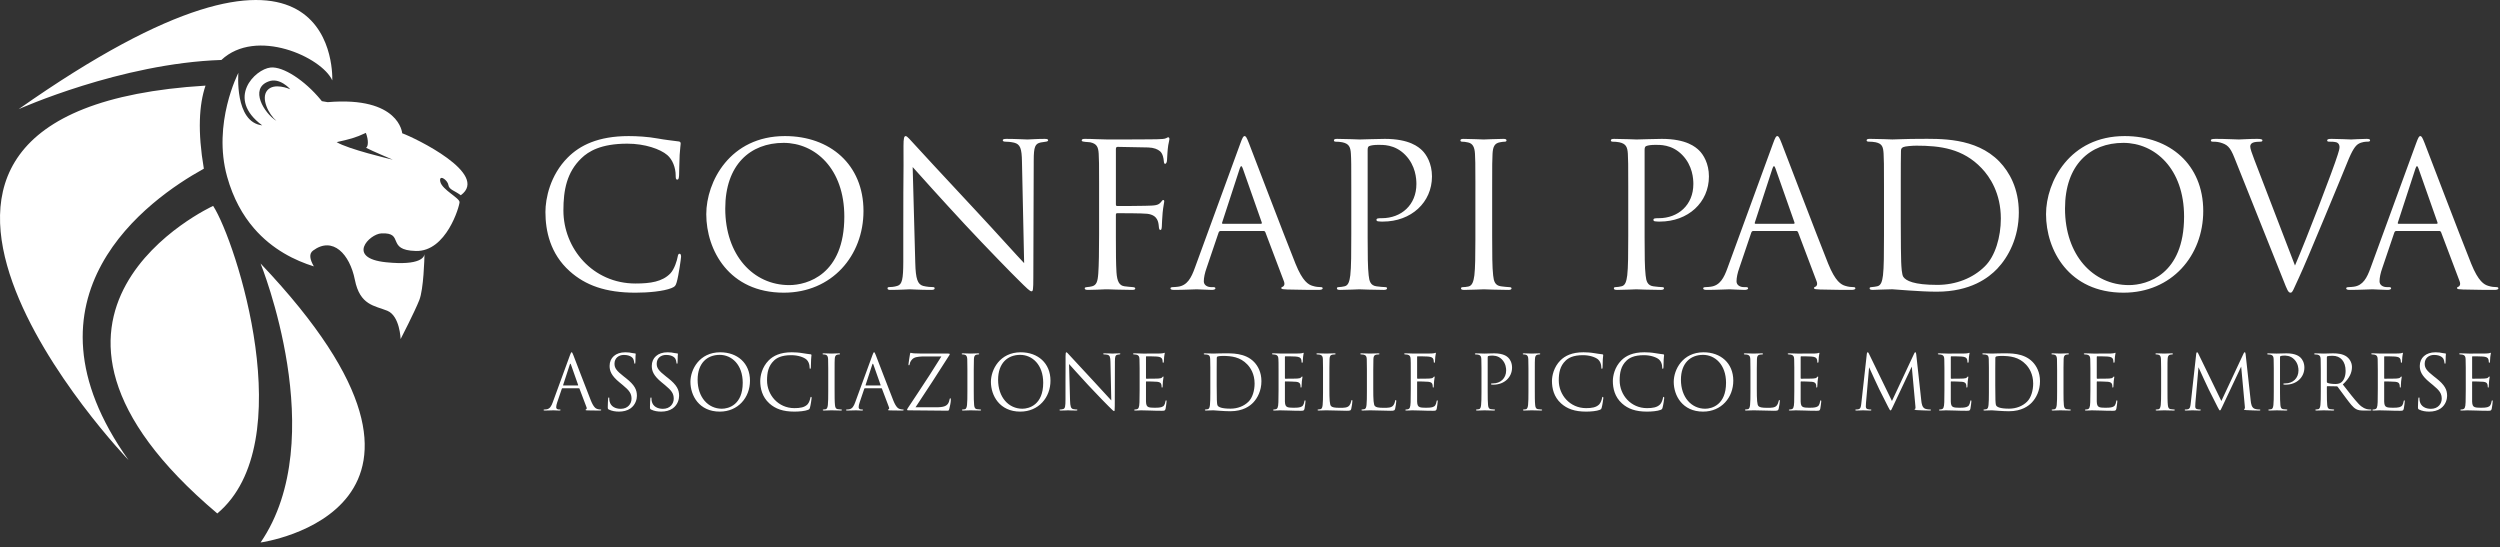 <svg height="137" viewBox="0 0 626 137" width="626" xmlns="http://www.w3.org/2000/svg"><rect x="0" y="0" width="626" height="137" fill="#333333" stroke="none"/><g fill="#fff" fill-rule="evenodd"><path d="m20.563 54.213c.737 0 1.287.077 1.76.191.359.073.513.092.664.092.15 0 .191.04.191.132 0 .099-.077.722-.077 2.009 0 .304-.04.436-.132.436-.114 0-.132-.092-.154-.246-.018-.227-.132-.741-.242-.946-.117-.209-.627-1.005-2.372-1.005-1.305 0-2.332.814-2.332 2.196 0 1.082.495 1.764 2.314 3.186l.532.414c2.237 1.764 2.765 2.937 2.765 4.455 0 .777-.301 2.215-1.61 3.146-.818.568-1.837.796-2.864.796-.887 0-1.76-.132-2.537-.513-.264-.132-.282-.209-.282-.719 0-.946.073-1.705.092-2.009.022-.209.055-.304.154-.304.114 0 .132.059.132.209 0 .172 0 .436.055.704.286 1.401 1.536 1.932 2.805 1.932 1.822 0 2.71-1.309 2.71-2.523 0-1.309-.546-2.064-2.178-3.41l-.851-.7c-2.009-1.65-2.464-2.823-2.464-4.114 0-2.024 1.514-3.41 3.923-3.41zm23.785 0c4.264 0 7.447 2.691 7.447 7.106 0 4.246-2.996 7.751-7.561 7.751-5.192 0-7.352-4.037-7.352-7.447 0-3.073 2.233-7.41 7.465-7.41zm75.244 0c4.261 0 7.447 2.691 7.447 7.106 0 4.246-2.996 7.751-7.561 7.751-5.192 0-7.355-4.037-7.355-7.447 0-3.073 2.237-7.41 7.469-7.41zm170.981 0c4.261 0 7.443 2.691 7.443 7.106 0 4.246-2.996 7.751-7.561 7.751-5.192 0-7.352-4.037-7.352-7.447 0-3.073 2.233-7.41 7.469-7.41zm183.264 0c.737 0 1.283.077 1.76.191.359.073.51.092.664.092.15 0 .191.04.191.132 0 .099-.077.722-.077 2.009 0 .304-.04.436-.136.436-.114 0-.132-.092-.15-.246-.018-.227-.132-.741-.242-.946-.117-.209-.627-1.005-2.372-1.005-1.305 0-2.332.814-2.332 2.196 0 1.082.495 1.764 2.314 3.186l.532.414c2.237 1.764 2.765 2.937 2.765 4.455 0 .777-.301 2.215-1.61 3.146-.818.568-1.837.796-2.864.796-.887 0-1.76-.132-2.537-.513-.268-.132-.286-.209-.286-.719 0-.946.077-1.705.095-2.009.022-.209.055-.304.154-.304.114 0 .132.059.132.209 0 .172 0 .436.055.704.286 1.401 1.536 1.932 2.805 1.932 1.819 0 2.71-1.309 2.71-2.523 0-1.309-.546-2.064-2.178-3.41l-.851-.7c-2.009-1.65-2.468-2.823-2.468-4.114 0-2.024 1.518-3.41 3.927-3.41zm-442.705 0c.733 0 1.283.077 1.76.191.359.073.51.092.664.092.15 0 .191.04.191.132 0 .099-.077.722-.077 2.009 0 .304-.04.436-.136.436-.114 0-.132-.092-.15-.246-.018-.227-.132-.741-.242-.946-.117-.209-.627-1.005-2.372-1.005-1.305 0-2.332.814-2.332 2.196 0 1.082.495 1.764 2.314 3.186l.528.414c2.24 1.764 2.768 2.937 2.768 4.455 0 .777-.301 2.215-1.61 3.146-.818.568-1.837.796-2.864.796-.891 0-1.764-.132-2.537-.513-.268-.132-.286-.209-.286-.719 0-.946.077-1.705.095-2.009.022-.209.055-.304.154-.304.11 0 .132.059.132.209 0 .172 0 .436.055.704.286 1.401 1.536 1.932 2.805 1.932 1.819 0 2.71-1.309 2.71-2.523 0-1.309-.546-2.064-2.178-3.41l-.851-.7c-2.013-1.65-2.468-2.823-2.468-4.114 0-2.024 1.518-3.41 3.927-3.41zm244.628-.001c.755 0 1.815.059 2.746.227.722.132 1.309.191 2.009.286.132.018.172.095.172.209 0 .15-.062.378-.099 1.06-.037.627-.037 1.668-.055 1.954-.018.282-.059.396-.172.396-.128 0-.15-.132-.15-.396 0-.741-.304-1.518-.796-1.936-.664-.568-2.123-1.078-3.788-1.078-2.523 0-3.7.737-4.36 1.382-1.386 1.324-1.705 3.014-1.705 4.946 0 3.619 2.783 6.934 6.838 6.934 1.423 0 2.541-.169 3.296-.946.4-.418.645-1.25.704-1.591.037-.209.073-.286.187-.286.099 0 .136.136.136.286 0 .132-.231 1.782-.418 2.424-.114.363-.15.4-.491.55-.759.304-2.2.436-3.414.436-2.842 0-4.756-.7-6.252-2.046-1.837-1.65-2.292-3.81-2.292-5.61 0-1.269.433-3.487 2.123-5.174 1.133-1.137 2.856-2.028 5.779-2.028zm-15.246 0c.755 0 1.815.059 2.746.227.722.132 1.309.191 2.009.286.132.018.172.095.172.209 0 .15-.059.378-.099 1.06-.037.627-.037 1.668-.055 1.954-.018.282-.055.396-.169.396-.132 0-.154-.132-.154-.396 0-.741-.301-1.518-.796-1.936-.66-.568-2.119-1.078-3.788-1.078-2.519 0-3.7.737-4.36 1.382-1.386 1.324-1.705 3.014-1.705 4.946 0 3.619 2.783 6.934 6.838 6.934 1.423 0 2.541-.169 3.296-.946.4-.418.649-1.25.704-1.591.04-.209.077-.286.187-.286.099 0 .136.136.136.286 0 .132-.227 1.782-.414 2.424-.117.363-.154.4-.495.55-.759.304-2.2.436-3.414.436-2.842 0-4.752-.7-6.252-2.046-1.837-1.65-2.292-3.81-2.292-5.61 0-1.269.433-3.487 2.123-5.174 1.137-1.137 2.86-2.028 5.779-2.028zm-198.252 0c.759 0 1.819.059 2.75.227.722.132 1.309.191 2.009.286.132.018.172.095.172.209 0 .15-.062.378-.095 1.06-.04.627-.04 1.668-.059 1.954-.018.282-.059.396-.172.396-.128 0-.15-.132-.15-.396 0-.741-.304-1.518-.796-1.936-.664-.568-2.123-1.078-3.788-1.078-2.523 0-3.7.737-4.36 1.382-1.386 1.324-1.709 3.014-1.709 4.946 0 3.619 2.787 6.934 6.842 6.934 1.423 0 2.537-.169 3.296-.946.4-.418.645-1.25.704-1.591.037-.209.073-.286.191-.286.095 0 .132.136.132.286 0 .132-.231 1.782-.418 2.424-.114.363-.15.4-.491.55-.759.304-2.2.436-3.414.436-2.842 0-4.756-.7-6.252-2.046-1.837-1.65-2.292-3.81-2.292-5.61 0-1.269.433-3.487 2.119-5.174 1.137-1.137 2.86-2.028 5.779-2.028zm310.712 2.425c.95.986 1.841 2.559 1.841 4.814 0 2.391-.986 4.228-2.046 5.342-.818.854-2.523 2.182-5.746 2.182-.814 0-1.819-.059-2.633-.114-.836-.059-1.478-.114-1.573-.114l-.064 0c-.119.001-.383.004-.691.018-.381 0-.818.037-1.104.037-.209 0-.301-.037-.301-.15 0-.059.037-.114.191-.114.205-.018.356-.037.528-.077.378-.073.477-.491.55-1.041.077-.646.092-1.755.095-3.124l-0-6.218c-.002-1.35-.009-1.754-.036-2.197-.04-.645-.132-.946-.759-1.082-.154-.037-.477-.055-.645-.055-.132 0-.209-.04-.209-.117 0-.11.095-.15.304-.15.801 0 1.898.052 2.111.058l.03.001c.227 0 1.419-.059 2.559-.059 1.877 0 5.346-.169 7.597 2.16zm-194.956 0c.95.986 1.841 2.559 1.841 4.814 0 2.391-.986 4.228-2.046 5.342-.818.854-2.523 2.182-5.746 2.182-.814 0-1.819-.059-2.633-.114-.836-.059-1.478-.114-1.573-.114l-.064 0c-.119.001-.383.004-.691.018-.381 0-.818.037-1.104.037-.209 0-.301-.037-.301-.15 0-.059.037-.114.191-.114.209-.018.356-.037.528-.077.378-.073.477-.491.55-1.041.077-.646.092-1.755.095-3.124l-0-6.218c-.002-1.35-.009-1.754-.036-2.197-.04-.645-.132-.946-.759-1.082-.15-.037-.477-.055-.645-.055-.132 0-.209-.04-.209-.117 0-.11.099-.15.304-.15.801 0 1.898.052 2.111.058l.03.001c.227 0 1.423-.059 2.559-.059 1.877 0 5.346-.169 7.597 2.16zm-46.991-2.424c.154 0 .473.414.664.605.282.323 3.106 3.373 6.024 6.501 1.877 2.009 3.942 4.319 4.55 4.946l-.209-9.629c-.022-1.232-.154-1.646-.741-1.8-.341-.073-.642-.092-.814-.092-.209 0-.264-.059-.264-.136 0-.114.15-.132.378-.132.854 0 1.764.059 1.973.059.205 0 .832-.059 1.61-.059.205 0 .341.018.341.132 0 .077-.077.117-.209.136-.15.018-.264.037-.495.073-.528.117-.66.396-.66 1.709l-.037 11.062c0 1.254-.04 1.349-.172 1.349-.154 0-.378-.209-1.382-1.214-.209-.191-2.941-2.977-4.946-5.137l-.454-.49c-2.034-2.2-3.926-4.313-4.493-4.948l.246 9.079c.037 1.551.227 2.046.741 2.196.359.095.777.114.946.114.092 0 .154.037.154.114 0 .114-.117.15-.345.15-1.078 0-1.837-.055-2.006-.055-.172 0-.968.055-1.822.055-.187 0-.301-.018-.301-.15 0-.077.055-.114.15-.114.15 0 .491-.018.777-.114.473-.132.568-.682.568-2.405l.001-4.426c.005-4.83.034-3.085.018-6.435 0-.741.059-.946.209-.946zm67.1.264c.209 0 .304.04.304.15 0 .077-.077.117-.154.117-.132 0-.396.018-.623.055-.55.095-.7.414-.737 1.082-.03.444-.037.848-.04 2.197l-.001 5.268c0 2.783.077 3.997.418 4.341.301.301.796.433 2.273.433 1.005 0 1.837-.018 2.292-.568.249-.301.436-.774.495-1.137.018-.15.055-.246.172-.246.092 0 .11.077.11.282 0 .209-.132 1.346-.282 1.896-.136.436-.191.513-1.195.513-1.628 0-3.238-.114-5.078-.114-.587 0-1.155.055-1.859.055-.209 0-.301-.037-.301-.15 0-.059.037-.114.15-.114.172 0 .4-.037.568-.077.378-.073.477-.491.55-1.041.077-.646.092-1.758.095-3.125l-0-6.216c-.002-1.35-.009-1.754-.036-2.197-.04-.645-.191-.946-.818-1.082-.15-.037-.473-.055-.642-.055-.077 0-.154-.04-.154-.117 0-.11.099-.15.304-.15.854 0 2.046.059 2.141.059.095 0 1.478-.059 2.046-.059zm289.514-.151c.055 0 .073.077.073.169 0 .132-.114.363-.15.895-.018.282-.037.642-.073 1.137-.022.187-.077.319-.154.319-.114 0-.154-.095-.154-.246 0-.246-.033-.473-.092-.623-.132-.436-.532-.627-1.364-.7-.323-.04-2.391-.059-2.6-.059-.073 0-.11.059-.11.191v5.229c0 .132.018.191.11.191l.431-0c.76-.002 2.244-.009 2.583-.04.513-.037.759-.095.95-.319.092-.117.15-.191.227-.191.059 0 .095.037.095.15 0 .114-.095.436-.154 1.06-.055.587-.055 1.027-.077 1.291-.018.191-.055.282-.132.282-.11 0-.128-.15-.128-.301 0-.169-.022-.363-.077-.532-.077-.286-.304-.55-.986-.627-.513-.055-2.387-.092-2.71-.092-.095 0-.132.055-.132.132v1.668c0 .642-.022 2.842 0 3.238.037.777.15 1.195.623 1.386.323.132.836.169 1.573.169.568 0 1.195-.018 1.709-.169.605-.191.814-.59.964-1.404.037-.209.077-.282.169-.282.114 0 .114.15.114.282 0 .154-.15 1.441-.246 1.841-.132.491-.282.491-1.023.491-1.401 0-2.028-.037-2.768-.059-.755-.018-1.628-.055-2.365-.055-.455 0-.909.077-1.404.055-.209 0-.304-.037-.304-.15 0-.059.095-.095.209-.114.191-.018.304-.018.436-.055.4-.095.645-.363.682-1.782.017-.694.038-1.585.04-3.084l-.001-5.539c-.002-1.35-.01-1.754-.04-2.197-.037-.645-.187-.946-.814-1.082-.132-.037-.378-.037-.55-.055-.132-.018-.246-.04-.246-.117 0-.11.095-.15.301-.15l.276 0c.393.002.913.011 1.869.058l1.086-.001c1.188-.001 2.96-.005 3.251-.018.418-.022.759-.059.873-.114.114-.059.15-.077.209-.077zm-264.174 0c.059 0 .077.077.077.169 0 .132-.114.363-.154.895-.018.282-.033.642-.073 1.137-.022.187-.077.319-.154.319-.114 0-.15-.095-.15-.246 0-.246-.037-.473-.095-.623-.132-.436-.532-.627-1.364-.7-.323-.04-2.391-.059-2.596-.059-.077 0-.114.059-.114.191v5.229c0 .132.018.191.114.191l.429-0c.759-.002 2.245-.009 2.585-.04.51-.037.759-.095.946-.319.095-.117.15-.191.227-.191.059 0 .095.037.095.15 0 .114-.095.436-.15 1.06-.059.587-.059 1.027-.077 1.291-.018.191-.055.282-.132.282-.114 0-.132-.15-.132-.301 0-.169-.018-.363-.077-.532-.077-.286-.301-.55-.986-.627-.513-.055-2.383-.092-2.71-.092-.095 0-.132.055-.132.132v1.668c0 .642-.018 2.842 0 3.238.037.777.15 1.195.627 1.386.319.132.832.169 1.569.169.568 0 1.195-.018 1.709-.169.609-.191.814-.59.964-1.404.037-.209.077-.282.172-.282.114 0 .114.15.114.282 0 .154-.154 1.441-.249 1.841-.132.491-.282.491-1.019.491-1.404 0-2.031-.037-2.768-.059-.759-.018-1.632-.055-2.369-.055-.455 0-.909.077-1.404.055-.209 0-.301-.037-.301-.15 0-.059.092-.095.209-.114.187-.018.301-.018.433-.055.4-.095.645-.363.686-1.782.018-.741.037-1.705.037-3.392l-0-4.153c-0-2.246-.004-2.731-.037-3.276-.04-.645-.191-.946-.818-1.082-.132-.037-.378-.037-.55-.055-.132-.018-.246-.04-.246-.117 0-.11.095-.15.304-.15l.275 0c.392.002.91.011 1.866.058l1.087-.001c1.189-.001 2.962-.005 3.251-.018.418-.022.759-.059.873-.114.114-.059.154-.077.209-.077zm170.182 0c.055 0 .073.077.073.169 0 .132-.114.363-.15.895-.018.282-.037.642-.073 1.137-.022.187-.077.319-.154.319-.114 0-.15-.095-.15-.246 0-.246-.037-.473-.095-.623-.132-.436-.532-.627-1.364-.7-.323-.04-2.391-.059-2.6-.059-.073 0-.11.059-.11.191v5.229c0 .132.018.191.11.191l.431-0c.76-.002 2.244-.009 2.583-.04.513-.037.763-.095.95-.319.095-.117.15-.191.227-.191.059 0 .095.037.095.15 0 .114-.095.436-.154 1.06-.055.587-.055 1.027-.073 1.291-.018.191-.059.282-.132.282-.114 0-.132-.15-.132-.301 0-.169-.018-.363-.077-.532-.077-.286-.304-.55-.986-.627-.513-.055-2.387-.092-2.71-.092-.095 0-.132.055-.132.132l-.001 1.954c-.003.849-.016 2.603.001 2.952.037.777.15 1.195.623 1.386.323.132.836.169 1.573.169.568 0 1.195-.018 1.709-.169.605-.191.814-.59.964-1.404.037-.209.077-.282.172-.282.11 0 .11.15.11.282 0 .154-.15 1.441-.246 1.841-.132.491-.282.491-1.019.491-1.404 0-2.031-.037-2.772-.059-.755-.018-1.628-.055-2.365-.055-.455 0-.909.077-1.404.055-.209 0-.304-.037-.304-.15 0-.059.095-.095.213-.114.187-.018.301-.018.433-.055.4-.095.645-.363.682-1.782.021-.694.038-1.585.04-3.084l-0-5.349c-.002-1.503-.009-1.924-.04-2.387-.037-.645-.187-.946-.814-1.082-.132-.037-.378-.037-.55-.055-.132-.018-.246-.04-.246-.117 0-.11.095-.15.301-.15l.276 0c.393.002.913.011 1.869.058l1.086-.001c1.188-.001 2.96-.005 3.251-.018.418-.022.759-.059.873-.114.114-.059.154-.077.209-.077zm-74.144 0c.059 0 .077.077.077.169 0 .132-.114.363-.154.895-.018.282-.033.642-.073 1.137-.022.187-.077.319-.154.319-.114 0-.15-.095-.15-.246 0-.246-.037-.473-.095-.623-.132-.436-.532-.627-1.364-.7-.323-.04-2.391-.059-2.596-.059-.073 0-.114.059-.114.191v5.229c0 .132.018.191.114.191l.429-0c.759-.002 2.245-.009 2.585-.04.513-.037.759-.095.946-.319.095-.117.154-.191.227-.191.059 0 .095.037.095.15 0 .114-.095.436-.15 1.06-.059.587-.059 1.027-.077 1.291-.018.191-.055.282-.132.282-.114 0-.132-.15-.132-.301 0-.169-.018-.363-.077-.532-.077-.286-.301-.55-.986-.627-.51-.055-2.383-.092-2.71-.092-.092 0-.132.055-.132.132v1.668c0 .642-.018 2.842 0 3.238.04.777.15 1.195.627 1.386.319.132.836.169 1.573.169.568 0 1.192-.018 1.705-.169.609-.191.814-.59.964-1.404.037-.209.077-.282.172-.282.114 0 .114.15.114.282 0 .154-.154 1.441-.249 1.841-.128.491-.282.491-1.019.491-1.404 0-2.031-.037-2.768-.059-.759-.018-1.632-.055-2.369-.055-.455 0-.909.077-1.404.055-.205 0-.301-.037-.301-.15 0-.059.095-.095.209-.114.191-.018.301-.018.433-.055.4-.095.645-.363.686-1.782.016-.648.032-1.467.036-2.792l0-5.831c-.002-1.35-.009-1.754-.036-2.197-.04-.645-.191-.946-.818-1.082-.132-.037-.378-.037-.546-.055-.132-.018-.249-.04-.249-.117 0-.11.095-.15.304-.15l.276 0c.393.002.912.011 1.865.058l1.087-.001c1.189-.001 2.962-.005 3.251-.018.418-.022.759-.059.873-.114.114-.059.154-.077.209-.077zm146.109 0c.059 0 .077.077.077.169 0 .132-.114.363-.154.895-.018.282-.033.642-.073 1.137-.022.187-.077.319-.154.319-.11 0-.15-.095-.15-.246 0-.246-.037-.473-.095-.623-.132-.436-.532-.627-1.364-.7-.323-.04-2.387-.059-2.596-.059-.073 0-.11.059-.11.191v5.229c0 .132.015.191.11.191l.429-0c.759-.002 2.245-.009 2.585-.04.513-.037.759-.095.946-.319.095-.117.154-.191.227-.191.059 0 .095.037.095.15 0 .114-.095.436-.15 1.06-.055.587-.055 1.027-.077 1.291-.018.191-.055.282-.132.282-.114 0-.132-.15-.132-.301 0-.169-.018-.363-.077-.532-.077-.286-.301-.55-.986-.627-.513-.055-2.383-.092-2.71-.092-.092 0-.128.055-.128.132v1.668c0 .642-.022 2.842 0 3.238.037.777.147 1.195.623 1.386.319.132.836.169 1.569.169.572 0 1.195-.018 1.709-.169.609-.191.814-.59.964-1.404.037-.209.077-.282.172-.282.114 0 .114.15.114.282 0 .154-.154 1.441-.249 1.841-.132.491-.282.491-1.019.491-1.404 0-2.031-.037-2.768-.059-.759-.018-1.632-.055-2.369-.055-.455 0-.909.077-1.404.055-.209 0-.301-.037-.301-.15 0-.059.092-.095.209-.114.191-.018.301-.018.433-.055.4-.095.645-.363.686-1.782.018-.741.037-1.705.037-3.392l-0-4.624c-.001-1.847-.006-2.301-.036-2.805-.04-.645-.191-.946-.818-1.082-.132-.037-.378-.037-.546-.055-.132-.018-.249-.04-.249-.117 0-.11.099-.15.304-.15l.275 0c.392.002.91.011 1.866.058l1.087-.001c1.189-.001 2.962-.005 3.251-.018.418-.022.759-.059.873-.114.114-.059.154-.077.209-.077zm-275.252 0c.055 0 .073.077.073.169 0 .132-.114.363-.15.895-.018.282-.037.642-.073 1.137-.022.187-.077.319-.154.319-.114 0-.15-.095-.15-.246 0-.246-.037-.473-.095-.623-.132-.436-.532-.627-1.364-.7-.323-.04-2.391-.059-2.6-.059-.073 0-.11.059-.11.191v5.229c0 .132.018.191.11.191l.431-0c.76-.002 2.244-.009 2.583-.04.513-.037.763-.095.95-.319.095-.117.15-.191.227-.191.059 0 .095.037.095.15 0 .114-.095.436-.154 1.06-.055.587-.055 1.027-.073 1.291-.018.191-.059.282-.132.282-.114 0-.132-.15-.132-.301 0-.169-.018-.363-.077-.532-.077-.286-.304-.55-.986-.627-.513-.055-2.387-.092-2.71-.092-.095 0-.132.055-.132.132v1.668c0 .642-.018 2.842 0 3.238.037.777.15 1.195.623 1.386.323.132.836.169 1.573.169.568 0 1.195-.018 1.709-.169.605-.191.814-.59.964-1.404.037-.209.077-.282.172-.282.11 0 .11.15.11.282 0 .154-.15 1.441-.246 1.841-.132.491-.282.491-1.019.491-1.404 0-2.031-.037-2.772-.059-.755-.018-1.628-.055-2.365-.055-.455 0-.909.077-1.404.055-.209 0-.304-.037-.304-.15 0-.059.095-.095.213-.114.187-.018.301-.018.433-.055.4-.095.645-.363.682-1.782.021-.694.038-1.585.04-3.084l0-4.932c-.001-1.847-.007-2.301-.04-2.805-.037-.645-.187-.946-.814-1.082-.132-.037-.378-.037-.55-.055-.132-.018-.246-.04-.246-.117 0-.11.095-.15.301-.15l.276 0c.393.002.913.011 1.869.058l1.086-.001c1.188-.001 2.96-.005 3.251-.018.418-.022.759-.059.873-.114.114-.059.15-.077.209-.077zm114.788.151c.209 0 .304.04.304.15 0 .077-.077.117-.154.117-.132 0-.396.018-.627.055-.546.095-.697.414-.737 1.082-.028.464-.035.885-.036 2.387l-0 5.078c0 2.783.077 3.997.418 4.341.301.301.796.433 2.27.433 1.005 0 1.841-.018 2.295-.568.246-.301.436-.774.495-1.137.018-.15.055-.246.169-.246.095 0 .114.077.114.282 0 .209-.132 1.346-.282 1.896-.132.436-.194.513-1.199.513-1.628 0-3.238-.114-5.075-.114-.587 0-1.159.055-1.859.055-.209 0-.304-.037-.304-.15 0-.059.04-.114.154-.114.172 0 .396-.037.568-.077.378-.073.477-.491.55-1.041.083-.696.094-1.931.095-3.445l0-5.289c-.001-1.847-.006-2.301-.036-2.805-.04-.645-.194-.946-.818-1.082-.15-.037-.473-.055-.645-.055-.073 0-.15-.04-.15-.117 0-.11.095-.15.301-.15.854 0 2.05.059 2.145.059.095 0 1.478-.059 2.046-.059zm51.946-.151c.059 0 .077.077.077.169 0 .132-.114.363-.154.895-.018.282-.033.642-.073 1.137-.022.187-.077.319-.154.319-.11 0-.15-.095-.15-.246 0-.246-.037-.473-.095-.623-.132-.436-.532-.627-1.364-.7-.323-.04-2.387-.059-2.596-.059-.073 0-.11.059-.11.191v5.229c0 .132.015.191.11.191l.429-0c.759-.002 2.245-.009 2.585-.04.513-.037.759-.095.946-.319.095-.117.154-.191.227-.191.059 0 .095.037.095.15 0 .114-.095.436-.15 1.06-.055.587-.055 1.027-.077 1.291-.018.191-.055.282-.132.282-.114 0-.132-.15-.132-.301 0-.169-.018-.363-.077-.532-.077-.286-.301-.55-.986-.627-.51-.055-2.383-.092-2.71-.092-.092 0-.128.055-.128.132v1.668c0 .642-.022 2.842 0 3.238.037.777.147 1.195.623 1.386.319.132.836.169 1.573.169.568 0 1.192-.018 1.705-.169.609-.191.814-.59.964-1.404.04-.209.077-.282.172-.282.114 0 .114.15.114.282 0 .154-.154 1.441-.246 1.841-.132.491-.286.491-1.023.491-1.404 0-2.031-.037-2.768-.059-.759-.018-1.632-.055-2.369-.055-.455 0-.909.077-1.404.055-.209 0-.301-.037-.301-.15 0-.059.092-.095.209-.114.191-.018.301-.018.433-.055.4-.095.645-.363.686-1.782.017-.694.034-1.585.036-3.084l-0-5.349c-.002-1.503-.008-1.924-.036-2.387-.04-.645-.191-.946-.818-1.082-.132-.037-.378-.037-.546-.055-.132-.018-.249-.04-.249-.117 0-.11.095-.15.304-.15l.276 0c.393.002.912.011 1.865.058l1.087-.001c1.189-.001 2.962-.005 3.251-.018.418-.022.759-.059.873-.114.114-.059.154-.077.209-.077zm-201.522 0c.055 0 .073.077.073.169 0 .132-.114.363-.15.895-.018.282-.037.642-.073 1.137-.022.187-.077.319-.154.319-.114 0-.15-.095-.15-.246 0-.246-.037-.473-.095-.623-.132-.436-.532-.627-1.364-.7-.323-.04-2.391-.059-2.6-.059-.073 0-.11.059-.11.191v5.229c0 .132.018.191.11.191l.431-0c.76-.002 2.244-.009 2.583-.04.513-.037.763-.095.95-.319.095-.117.15-.191.227-.191.059 0 .095.037.095.15 0 .114-.095.436-.154 1.06-.055.587-.055 1.027-.073 1.291-.018.191-.059.282-.132.282-.114 0-.132-.15-.132-.301 0-.169-.018-.363-.077-.532-.077-.286-.304-.55-.986-.627-.513-.055-2.387-.092-2.71-.092-.095 0-.132.055-.132.132v1.668c0 .642-.018 2.842 0 3.238.037.777.15 1.195.623 1.386.323.132.836.169 1.573.169.568 0 1.195-.018 1.709-.169.605-.191.814-.59.964-1.404.037-.209.077-.282.172-.282.11 0 .11.15.11.282 0 .154-.15 1.441-.246 1.841-.132.491-.282.491-1.019.491-1.404 0-2.031-.037-2.772-.059-.755-.018-1.628-.055-2.365-.055-.455 0-.909.077-1.404.055-.209 0-.304-.037-.304-.15 0-.059.095-.095.213-.114.187-.018.301-.018.433-.055.4-.095.645-.363.682-1.782.017-.694.038-1.585.04-3.084l-0-5.349c-.002-1.503-.009-1.924-.04-2.387-.037-.645-.187-.946-.814-1.082-.132-.037-.378-.037-.55-.055-.132-.018-.246-.04-.246-.117 0-.11.095-.15.301-.15l.276 0c.393.002.913.011 1.869.058l1.086-.001c1.188-.001 2.96-.005 3.251-.018.418-.022.759-.059.873-.114.114-.059.15-.077.209-.077zm53.537.151c.209 0 .304.04.304.15 0 .077-.077.117-.154.117-.132 0-.396.018-.627.055-.546.095-.697.414-.737 1.082-.031.504-.036.957-.036 2.805l-0 4.661c0 2.783.077 3.997.418 4.341.301.301.796.433 2.273.433 1.005 0 1.837-.018 2.292-.568.246-.301.436-.774.495-1.137.018-.15.055-.246.169-.246.095 0 .114.077.114.282 0 .209-.132 1.346-.282 1.896-.136.436-.191.513-1.195.513-1.632 0-3.241-.114-5.078-.114-.587 0-1.159.055-1.859.055-.209 0-.304-.037-.304-.15 0-.059.04-.114.154-.114.172 0 .396-.037.568-.077.378-.073.477-.491.55-1.041.083-.696.094-1.931.095-3.445l-0-5.504c-.001-1.669-.007-2.106-.036-2.59-.04-.645-.194-.946-.818-1.082-.15-.037-.473-.055-.642-.055-.077 0-.154-.04-.154-.117 0-.11.095-.15.301-.15.858 0 2.05.059 2.145.059.095 0 1.478-.059 2.046-.059zm-117.06-.131c.169 0 .282.11.792.132 1.698.072 2.603.057 3.193.055l5.394-0c.282 0 .378.04.378.154 0 .077 0 .11-.077.227-2.746 4.356-5.61 8.716-8.488 13.075h5.155c1.987 0 2.596-.363 2.992-.928.172-.246.341-.759.378-1.027.04-.187.077-.301.172-.301.114 0 .15.077.15.433 0 .59-.26 1.709-.378 2.182-.114.455-.132.491-.568.491-3.164 0-6.347-.092-9.665-.092-.227 0-.341-.018-.341-.154 0-.095.04-.187.264-.528l2.425-3.656c2.018-3.047 4.014-6.097 5.895-9.156h-4.11c-.964 0-2.123.055-2.728.378-.682.359-1.027 1.063-1.082 1.496-.037.286-.114.341-.205.341-.095 0-.117-.092-.117-.246 0-.227.286-1.951.378-2.519.04-.264.077-.359.194-.359zm251.544-.134c.132 0 .194.15.227.513l1.272 11.634c.077.682.209 1.745 1.023 2.009.546.169.986.169 1.173.169.095 0 .209.018.209.114 0 .114-.055.154-.282.154-.418 0-2.578-.059-3.278-.114-.436-.04-.532-.099-.532-.191 0-.077.037-.095.132-.132.132-.055.114-.341.073-.682l-.906-9.893-4.704 9.966c-.396.832-.455 1.005-.623 1.005-.132 0-.227-.187-.587-.869-.491-.931-2.123-4.209-2.218-4.4-.172-.341-2.35-5.02-2.556-5.533l-.777 8.928c-.022.301-.04.568-.04.891 0 .473.227.623.513.678.323.077.568.077.682.077.114 0 .191.04.191.095 0 .132-.099.172-.286.172-.7 0-1.668-.059-1.819-.059-.172 0-1.078.059-1.591.059-.191 0-.323-.022-.323-.154 0-.073.095-.114.187-.114.154 0 .286 0 .572-.055.627-.114.664-.796.755-1.573l1.368-12.316c.018-.209.095-.381.209-.381.11 0 .187.077.282.282l5.801 11.92 5.57-11.898c.077-.169.15-.304.282-.304zm82.482 0c.132 0 .194.15.227.513l1.272 11.634c.077.682.209 1.745 1.023 2.009.546.169.986.169 1.173.169.095 0 .209.018.209.114 0 .114-.055.154-.282.154-.418 0-2.581-.059-3.282-.114-.433-.04-.528-.099-.528-.191 0-.077.037-.095.132-.132.132-.055.114-.341.073-.682l-.906-9.893-4.704 9.966c-.396.832-.455 1.005-.623 1.005-.132 0-.227-.187-.587-.869-.456-.865-1.896-3.753-2.175-4.314l-.043-.086c-.172-.341-2.35-5.02-2.556-5.533l-.777 8.928c-.022.301-.04.568-.04.891 0 .473.227.623.513.678.323.077.568.077.682.077.114 0 .191.04.191.095 0 .132-.099.172-.286.172-.7 0-1.668-.059-1.819-.059-.172 0-1.078.059-1.591.059-.191 0-.323-.022-.323-.154 0-.073.095-.114.187-.114.154 0 .286 0 .572-.055.627-.114.664-.796.755-1.573l1.368-12.316c.018-.209.095-.381.209-.381.11 0 .187.077.282.282l5.801 11.92 5.57-11.898c.077-.169.15-.304.282-.304zm-178.559.323c.095 0 1.287-.059 1.855-.059.209 0 .304.04.304.15 0 .077-.073.117-.15.117-.132 0-.249.018-.477.055-.51.095-.66.418-.7 1.082-.032.524-.036.994-.037 3.033l-0 4.395c0 1.819 0 3.315.092 4.11.059.55.172.968.744 1.041.26.04.66.077.774.077.169 0 .231.055.231.114 0 .095-.077.15-.29.15-1.041 0-2.251-.055-2.347-.055-.099 0-1.291.055-1.859.055-.209 0-.304-.037-.304-.15 0-.059.04-.114.213-.114.11 0 .319-.018.491-.055.378-.077.495-.513.568-1.063.083-.696.094-1.929.095-3.444l-0-5.707c-.002-1.503-.009-1.924-.04-2.387-.037-.645-.227-.968-.645-1.063-.209-.055-.455-.073-.587-.073-.077 0-.15-.04-.15-.117 0-.11.095-.15.304-.15.623 0 1.815.059 1.914.059zm-175.333 0c.095 0 1.287-.059 1.855-.059.209 0 .304.04.304.15 0 .077-.073.117-.15.117-.132 0-.246.018-.477.055-.51.095-.66.418-.7 1.082-.032.524-.036.994-.037 3.033l-0 4.395c0 1.819 0 3.315.095 4.11.055.55.169.968.741 1.041.26.04.66.077.774.077.169 0 .231.055.231.114 0 .095-.077.15-.286.15-1.045 0-2.255-.055-2.35-.055-.095 0-1.291.055-1.859.055-.209 0-.304-.037-.304-.15 0-.059.04-.114.213-.114.114 0 .319-.018.491-.055.378-.077.495-.513.568-1.063.083-.696.094-1.929.095-3.444l-0-5.707c-.002-1.503-.008-1.924-.036-2.387-.04-.645-.231-.968-.649-1.063-.205-.055-.455-.073-.587-.073-.077 0-.15-.04-.15-.117 0-.11.095-.15.304-.15.623 0 1.819.059 1.914.059zm333.755 0c.095 0 1.287-.059 1.855-.059.209 0 .304.04.304.15 0 .077-.073.117-.15.117-.132 0-.249.018-.477.055-.51.095-.66.418-.7 1.082-.032.524-.036.994-.037 3.033l-0 4.395c0 1.819 0 3.315.092 4.11.059.55.172.968.741 1.041.264.04.664.077.777.077.169 0 .227.055.227.114 0 .095-.073.15-.286.15-1.041 0-2.251-.055-2.347-.055-.099 0-1.291.055-1.859.055-.209 0-.304-.037-.304-.15 0-.059.04-.114.209-.114.114 0 .323-.018.495-.055.378-.077.491-.513.568-1.063.083-.696.094-1.929.095-3.444l-0-5.707c-.002-1.503-.009-1.924-.04-2.387-.037-.645-.227-.968-.645-1.063-.209-.055-.455-.073-.587-.073-.077 0-.15-.04-.15-.117 0-.11.095-.15.304-.15.623 0 1.815.059 1.914.059zm39.978 0c.209 0 1.65-.059 2.237-.059 1.192 0 2.464.117 3.465.836.473.341 1.309 1.269 1.309 2.574 0 1.404-.587 2.805-2.292 4.378 1.555 1.991 2.842 3.678 3.942 4.851 1.023 1.082 1.841 1.291 2.31 1.368.363.055.627.055.741.055.095 0 .172.055.172.114 0 .114-.117.15-.458.15h-1.342c-1.063 0-1.536-.092-2.031-.359-.814-.436-1.478-1.364-2.556-2.787-.796-1.041-1.687-2.31-2.068-2.801-.073-.077-.128-.114-.246-.114l-2.328-.04c-.095 0-.132.059-.132.154l.001 1.441c.003 1.369.017 2.477.091 3.124.059.55.169.968.741 1.041.264.04.682.077.851.077.114 0 .154.055.154.114 0 .095-.095.15-.304.15-1.041 0-2.237-.055-2.332-.055-.018 0-1.21.055-1.782.055-.209 0-.301-.037-.301-.15 0-.059.037-.114.15-.114.172 0 .396-.037.568-.077.378-.073.477-.491.55-1.041.083-.696.094-1.929.095-3.444l0-5.29c-.001-1.847-.006-2.301-.036-2.805-.04-.645-.191-.946-.818-1.082-.15-.037-.473-.055-.642-.055-.077 0-.154-.04-.154-.117 0-.11.095-.15.304-.15.854 0 2.046.059 2.141.059zm-363.049-.323c.114 0 .187.095.414.682l.049.126c.481 1.236 3.258 8.541 4.365 11.299.686 1.687 1.232 1.991 1.632 2.105.282.095.587.114.737.114.117 0 .209.018.209.114 0 .114-.169.15-.378.15l-.369-0c-.564-.002-1.607-.008-2.605-.036-.363-.018-.572-.018-.572-.132 0-.077.059-.114.132-.132.117-.04.231-.209.117-.513l-1.764-4.66c-.04-.077-.077-.114-.172-.114h-4.074c-.095 0-.15.055-.187.15l-1.137 3.355c-.172.473-.268.928-.268 1.269 0 .381.363.55.682.55h.172c.187 0 .246.037.246.114 0 .114-.169.15-.341.15-.455 0-1.214-.055-1.419-.055-.209 0-1.254.055-2.145.055-.246 0-.359-.037-.359-.15 0-.077.095-.114.264-.114.136 0 .304-.018.455-.037.873-.114 1.254-.836 1.591-1.782l4.305-11.77c.227-.623.301-.737.418-.737zm152.886.323c.418 0 1.514-.059 2.387-.059 2.369 0 3.223.799 3.524 1.082.418.396.95 1.25.95 2.482 0 2.464-1.973 4.283-4.664 4.283-.092 0-.301 0-.396-.018-.095 0-.209-.04-.209-.132 0-.154.114-.172.513-.172 1.837 0 3.278-1.25 3.278-3.241 0-.473-.059-1.742-1.063-2.765-1.005-1.023-2.16-.95-2.596-.95-.323 0-.642.04-.814.114-.114.04-.15.172-.15.363l0 8.454c.001 1.516.011 2.748.091 3.444.059.55.172.968.741 1.041.264.04.682.077.851.077.117 0 .154.055.154.114 0 .095-.095.15-.304.15-1.041 0-2.237-.055-2.328-.055-.059 0-1.254.055-1.822.055-.209 0-.304-.037-.304-.15 0-.059.04-.114.154-.114.172 0 .396-.037.568-.077.378-.073.477-.491.55-1.041.077-.646.092-1.755.095-3.124l-0-6.218c-.002-1.35-.009-1.754-.036-2.197-.04-.645-.191-.946-.818-1.082-.15-.037-.473-.055-.642-.055-.077 0-.154-.04-.154-.117 0-.11.095-.15.304-.15.851 0 1.987.059 2.141.059zm-228.623-.323c.114 0 .187.095.418.682.282.719 3.26 8.547 4.411 11.425.686 1.687 1.236 1.991 1.632 2.105.282.095.587.114.741.114.114 0 .209.018.209.114 0 .114-.172.15-.381.15l-.368-0c-.563-.002-1.604-.008-2.605-.036-.363-.018-.568-.018-.568-.132 0-.077.055-.114.128-.132.117-.04.231-.209.117-.513l-1.764-4.66c-.037-.077-.073-.114-.169-.114h-4.074c-.095 0-.154.055-.191.15l-1.137 3.355c-.169.473-.268.928-.268 1.269 0 .381.363.55.682.55h.172c.191 0 .246.037.246.114 0 .114-.169.15-.341.15-.455 0-1.21-.055-1.419-.055s-1.254.055-2.145.055c-.246 0-.356-.037-.356-.15 0-.077.092-.114.264-.114.132 0 .301-.018.455-.037.873-.114 1.25-.836 1.591-1.782l4.301-11.77c.227-.623.304-.737.418-.737zm99.898.323c.095 0 1.287-.059 1.859-.059.205 0 .301.04.301.15 0 .077-.073.117-.15.117-.132 0-.246.018-.477.055-.51.095-.66.418-.697 1.082-.032.484-.039.921-.04 2.59l-0 5.505c.001 1.516.012 2.748.095 3.444.055.55.169.968.741 1.041.264.04.664.077.777.077.169 0 .227.055.227.114 0 .095-.077.15-.286.15-1.041 0-2.255-.055-2.35-.055-.095 0-1.287.055-1.859.055-.209 0-.301-.037-.301-.15 0-.059.037-.114.209-.114.114 0 .323-.018.491-.055.378-.077.495-.513.568-1.063.083-.696.094-1.929.095-3.444l-0-5.505c-.001-1.669-.007-2.106-.036-2.59-.04-.645-.231-.968-.649-1.063-.205-.055-.455-.073-.587-.073-.073 0-.147-.04-.147-.117 0-.11.092-.15.301-.15.627 0 1.819.059 1.914.059zm327.124 0c.418 0 1.514-.059 2.387-.059 2.369 0 3.223.799 3.527 1.082.414.396.946 1.25.946 2.482 0 2.464-1.969 4.283-4.664 4.283-.092 0-.301 0-.396-.018-.095 0-.209-.04-.209-.132 0-.154.114-.172.513-.172 1.837 0 3.278-1.25 3.278-3.241 0-.473-.059-1.742-1.06-2.765-1.005-1.023-2.163-.95-2.6-.95-.319 0-.642.04-.814.114-.114.04-.15.172-.15.363l.001 8.774c.003 1.369.017 2.477.095 3.124.055.55.169.968.737 1.041.268.04.682.077.854.077.114 0 .15.055.15.114 0 .095-.095.15-.301.15-1.041 0-2.24-.055-2.332-.055-.059 0-1.25.055-1.822.055-.205 0-.301-.037-.301-.15 0-.059.037-.114.15-.114.172 0 .4-.037.568-.077.378-.073.477-.491.55-1.041.083-.696.094-1.929.095-3.444l-0-5.707c-.002-1.503-.008-1.924-.036-2.387-.04-.645-.191-.946-.818-1.082-.15-.037-.473-.055-.642-.055-.077 0-.154-.04-.154-.117 0-.11.099-.15.304-.15.854 0 1.991.059 2.141.059zm-54.259 0c.095 0 1.291-.059 1.859-.059.205 0 .301.04.301.15 0 .077-.073.117-.15.117-.132 0-.246.018-.473.055-.513.095-.664.418-.7 1.082-.027.444-.034.848-.036 2.197l-0 6.218c.003 1.369.017 2.477.091 3.124.055.55.169.968.741 1.041.264.04.664.077.777.077.169 0 .227.055.227.114 0 .095-.077.15-.286.15-1.041 0-2.255-.055-2.35-.055-.095 0-1.287.055-1.859.055-.205 0-.301-.037-.301-.15 0-.059.037-.114.209-.114.114 0 .323-.018.491-.055.381-.077.495-.513.568-1.063.083-.696.094-1.929.095-3.444l0-5.29c-.001-1.847-.006-2.301-.036-2.805-.04-.645-.227-.968-.645-1.063-.209-.055-.455-.073-.587-.073-.077 0-.15-.04-.15-.117 0-.11.092-.15.301-.15.627 0 1.819.059 1.914.059zm-89.459.323c-3.164 0-5.533 2.083-5.533 6.233 0 4.418 2.651 7.256 6.065 7.256 1.705 0 5.229-.983 5.229-6.497 0-4.55-2.768-6.992-5.76-6.992zm-246.221 0c-3.164 0-5.533 2.083-5.533 6.233 0 4.418 2.651 7.256 6.065 7.256 1.705 0 5.229-.983 5.229-6.497 0-4.55-2.768-6.992-5.76-6.992zm75.24 0c-3.164 0-5.533 2.083-5.533 6.233 0 4.418 2.651 7.256 6.065 7.256 1.705 0 5.229-.983 5.229-6.497 0-4.55-2.765-6.992-5.76-6.992zm245.634.264c-.378 0-1.082.059-1.232.132-.169.077-.227.172-.227.378-.013.456-.017 1.552-.018 2.671l-0 4.233c.003 1.785.02 3.268.04 3.593.015.477.055 1.236.205 1.445.249.359.986.755 3.223.755 1.764 0 3.392-.642 4.506-1.76.986-.968 1.518-2.787 1.518-4.528 0-2.409-1.041-3.964-1.819-4.778-1.778-1.874-3.942-2.141-6.197-2.141zm-194.956 0c-.378 0-1.082.059-1.232.132-.169.077-.227.172-.227.378-.013.456-.017 1.552-.018 2.671l-0 4.233c.003 1.785.02 3.268.04 3.593.018.477.055 1.236.205 1.445.246.359.986.755 3.223.755 1.764 0 3.392-.642 4.506-1.76.99-.968 1.518-2.787 1.518-4.528 0-2.409-1.041-3.964-1.819-4.778-1.778-1.874-3.942-2.141-6.197-2.141zm-87.719 2.16-1.668 5.115c-.04.095 0 .132.055.132h3.619c.095 0 .095-.055.077-.132l-1.8-5.115c-.095-.282-.191-.282-.282 0zm-75.736 0-1.668 5.115c-.04.095 0 .132.055.132h3.619c.095 0 .095-.055.077-.132l-1.8-5.115c-.092-.282-.191-.282-.282 0zm441.381-2.196c-.568 0-1.082.055-1.269.114-.095.037-.15.114-.15.227v6.197c0 .095.037.169.132.227.282.169 1.155.301 1.987.301.458 0 .986-.055 1.423-.359.664-.455 1.155-1.478 1.155-2.919 0-2.369-1.25-3.788-3.278-3.788zm-426.627-55.01c1.998 0 4.8.15 7.253.601 1.903.348 3.45.499 5.302.748.348.051.451.249.451.55 0 .403-.15 1.001-.253 2.801-.099 1.65-.099 4.4-.147 5.152-.051.752-.15 1.052-.451 1.052-.352 0-.4-.352-.4-1.052 0-1.951-.803-4-2.101-5.1-1.753-1.5-5.603-2.853-10.006-2.853-6.651 0-9.753 1.951-11.506 3.652-3.648 3.502-4.499 7.953-4.499 13.057 0 9.552 7.352 18.308 18.055 18.308 3.751 0 6.706-.451 8.705-2.504 1.052-1.1 1.701-3.3 1.852-4.198.103-.55.202-.752.499-.752.253 0 .352.352.352.752 0 .348-.601 4.701-1.1 6.402-.304.95-.4 1.049-1.302 1.448-1.998.803-5.801 1.151-9.005 1.151-7.502 0-12.555-1.848-16.504-5.401-4.851-4.352-6.054-10.054-6.054-14.806 0-3.351 1.151-9.203 5.603-13.655 2.999-3.003 7.553-5.353 15.257-5.353zm435.188.699c.55 0 .851.099.851.352 0 .249-.202.348-.601.348-.352 0-1.448 0-2.402.601-.649.451-1.401 1.302-2.75 4.701-.55 1.401-3.051 7.403-5.603 13.556-3.051 7.304-5.302 12.705-6.45 15.158-1.404 2.999-1.602 3.799-2.105 3.799-.598 0-.851-.7-1.8-3.098l-12.254-30.664c-1.1-2.801-1.852-3.351-3.601-3.85-.752-.202-1.602-.202-1.903-.202-.297 0-.4-.15-.4-.348 0-.301.499-.352 1.302-.352 2.402 0 5.1.15 5.702.15.502 0 2.651-.15 4.554-.15.898 0 1.349.099 1.349.352 0 .249-.15.348-.502.348-.546 0-1.452.051-1.899.253-.55.246-.649.649-.649.997 0 .451.447 1.8 1.001 3.201l10.201 26.561c2.904-6.703 9.603-24.16 10.707-27.76.249-.748.447-1.452.447-1.899 0-.403-.147-.902-.649-1.151-.601-.202-1.349-.202-1.903-.202-.297 0-.546-.048-.546-.301 0-.301.301-.4 1.1-.4 1.998 0 4.301.15 4.902.15.301 0 2.453-.15 3.901-.15zm-396.063-.701c11.253 0 19.657 7.106 19.657 18.759 0 11.205-7.902 20.456-19.958 20.456-13.706 0-19.408-10.652-19.408-19.657 0-8.103 5.903-19.558 19.708-19.558zm335.475 0c11.253 0 19.657 7.106 19.657 18.759 0 11.205-7.902 20.456-19.958 20.456-13.702 0-19.408-10.652-19.408-19.657 0-8.103 5.903-19.558 19.708-19.558zm-31.372 6.403c2.501 2.603 4.851 6.754 4.851 12.705 0 6.303-2.6 11.154-5.401 14.106-2.152 2.251-6.655 5.753-15.158 5.753-2.149 0-4.8-.15-6.952-.301-2.112-.144-3.764-.289-4.114-.3l-.245 0c-.331.002-1.005.012-1.794.051-1.001 0-2.152.099-2.9.099-.55 0-.799-.099-.799-.4 0-.147.099-.297.499-.297.55-.051.95-.103 1.401-.202 1.001-.202 1.25-1.302 1.452-2.754.232-1.953.248-5.514.249-9.872l-0-12.424c-.001-5.517-.012-6.764-.099-8.163-.103-1.701-.352-2.504-2.002-2.853-.4-.103-1.25-.15-1.701-.15-.348 0-.55-.103-.55-.301 0-.301.249-.4.799-.4 2.251 0 5.401.15 5.654.15.601 0 3.751-.15 6.754-.15 4.95 0 14.102-.451 20.057 5.702zm-273.877-6.401c.4 0 1.25 1.1 1.749 1.599.752.854 8.202 8.906 15.906 17.16 4.954 5.302 10.402 11.403 12.005 13.053l-.546-25.41c-.051-3.252-.403-4.352-1.954-4.752-.898-.202-1.701-.249-2.152-.249-.546 0-.697-.15-.697-.348 0-.304.4-.352.997-.352 2.251 0 4.653.15 5.203.15s2.2-.15 4.253-.15c.55 0 .902.048.902.352 0 .198-.202.297-.554.348-.4.048-.7.099-1.298.198-1.401.301-1.753 1.052-1.753 4.503l-.099 29.212c0 3.304-.099 3.553-.451 3.553-.4 0-1.001-.55-3.652-3.205-.55-.499-7.751-7.85-13.053-13.556-5.804-6.252-11.455-12.555-13.057-14.351l.649 23.958c.103 4.099.601 5.401 1.954 5.801.95.249 2.05.301 2.501.301.249 0 .4.099.4.301 0 .301-.297.4-.902.4-2.849 0-4.851-.15-5.302-.15-.447 0-2.548.15-4.8.15-.502 0-.803-.048-.803-.4 0-.202.15-.301.4-.301.403 0 1.302-.051 2.053-.301 1.22-.34 1.487-1.73 1.499-6.023l0-7.73c0-18.058.099-11.554.051-21.259 0-1.951.15-2.501.55-2.501zm218.242 0c.297 0 .499.249 1.1 1.8.752 1.899 8.602 22.557 11.653 30.162 1.8 4.451 3.252 5.254 4.305 5.551.752.249 1.551.301 1.951.301.297 0 .55.051.55.301 0 .301-.451.4-1.001.4l-.274-0c-1.137-.001-4.44-.009-7.58-.099-.95-.051-1.5-.051-1.5-.352 0-.198.15-.301.348-.348.301-.103.601-.55.301-1.349l-4.649-12.305c-.103-.202-.202-.301-.451-.301h-10.754c-.253 0-.4.15-.502.4l-2.999 8.855c-.451 1.247-.7 2.449-.7 3.351 0 1.001.95 1.448 1.8 1.448h.451c.499 0 .649.099.649.301 0 .301-.451.4-.902.4-1.199 0-3.201-.15-3.751-.15s-3.3.15-5.65.15c-.653 0-.95-.099-.95-.4 0-.202.249-.301.7-.301.348 0 .799-.051 1.199-.099 2.303-.301 3.304-2.2 4.202-4.701l11.356-31.064c.598-1.65.799-1.951 1.1-1.951zm161.011 0c.297 0 .499.249 1.1 1.8.752 1.899 8.602 22.557 11.653 30.162 1.8 4.451 3.252 5.254 4.305 5.551.752.249 1.551.301 1.951.301.297 0 .55.051.55.301 0 .301-.451.4-1.001.4l-.274-0c-1.137-.001-4.44-.009-7.58-.099-.95-.051-1.5-.051-1.5-.352 0-.198.15-.301.348-.348.301-.103.601-.55.301-1.349l-4.649-12.305c-.103-.202-.202-.301-.451-.301h-10.754c-.253 0-.4.15-.502.4l-2.999 8.855c-.451 1.247-.7 2.449-.7 3.351 0 1.001.95 1.448 1.8 1.448h.451c.499 0 .649.099.649.301 0 .301-.451.4-.902.4-1.199 0-3.201-.15-3.751-.15s-3.3.15-5.65.15c-.653 0-.95-.099-.95-.4 0-.202.249-.301.7-.301.348 0 .799-.051 1.199-.099 2.303-.301 3.3-2.2 4.202-4.701l11.356-31.064c.598-1.65.799-1.951 1.1-1.951zm-294.401 0c.301 0 .502.249 1.1 1.8.752 1.899 8.606 22.557 11.656 30.162 1.797 4.451 3.249 5.254 4.301 5.551.752.249 1.551.301 1.951.301.301 0 .55.051.55.301 0 .301-.447.4-1.001.4l-.274-0c-1.137-.001-4.44-.009-7.58-.099-.95-.051-1.5-.051-1.5-.352 0-.198.15-.301.352-.348.301-.103.598-.55.301-1.349l-4.653-12.305c-.103-.202-.202-.301-.451-.301h-10.754c-.249 0-.4.15-.499.4l-3.003 8.855c-.451 1.247-.7 2.449-.7 3.351 0 1.001.953 1.448 1.8 1.448h.451c.499 0 .653.099.653.301 0 .301-.455.4-.902.4-1.199 0-3.201-.15-3.751-.15s-3.304.15-5.654.15c-.649 0-.95-.099-.95-.4 0-.202.249-.301.7-.301.348 0 .799-.051 1.199-.099 2.303-.301 3.304-2.2 4.206-4.701l11.352-31.064c.598-1.65.803-1.951 1.1-1.951zm28.823.85c1.1 0 4-.15 6.303-.15 6.252 0 8.499 2.101 9.302 2.849 1.1 1.052 2.501 3.304 2.501 6.552 0 6.505-5.203 11.308-12.305 11.308-.249 0-.799 0-1.052-.051-.246 0-.546-.099-.546-.348 0-.403.301-.451 1.349-.451 4.851 0 8.653-3.304 8.653-8.554 0-1.25-.15-4.602-2.801-7.304-2.651-2.699-5.705-2.501-6.853-2.501-.847 0-1.698.103-2.149.301-.301.103-.403.451-.403.95l0 22.021c.002 4.139.026 7.511.253 9.391.15 1.452.451 2.552 1.951 2.754.697.099 1.797.202 2.251.202.301 0 .4.15.4.297 0 .249-.249.4-.799.4-2.668 0-5.707-.141-6.124-.15l-.032-0c-.15 0-3.296.15-4.8.15-.55 0-.799-.099-.799-.4 0-.147.099-.297.4-.297.447 0 1.049-.103 1.5-.202 1.001-.202 1.25-1.302 1.452-2.754.241-2.025.249-5.78.249-10.36l-0-10.874c-0-6.427-.007-7.741-.099-9.226-.103-1.701-.502-2.504-2.152-2.853-.4-.103-1.25-.15-1.701-.15-.198 0-.4-.103-.4-.301 0-.301.249-.4.799-.4 2.255 0 5.251.15 5.654.15zm-47.937-.55c.198 0 .301.198.301.451 0 .249-.202.95-.301 1.551-.202 1.448-.202 2.251-.301 3.652 0 .598-.249.997-.451.997-.249 0-.301-.202-.348-.649-.051-.7-.253-1.899-.95-2.501-.601-.502-1.503-.902-2.955-.953-2.548-.048-5.1-.095-7.649-.147-.301 0-.451.147-.451.55v13.805c0 .301.048.451.348.451 2.05 0 4.902 0 6.956-.051 2.647-.051 3.3-.099 4-.95.249-.301.348-.502.55-.502.198 0 .249.15.249.403 0 .301-.249 1.148-.4 2.798-.15 1.503-.15 2.702-.202 3.454-.048.55-.099.851-.348.851-.301 0-.352-.352-.4-.851-.103-1.1-.249-2.853-2.853-3.201-1.254-.15-6.703-.15-7.553-.15-.253 0-.348.099-.348.451l0 5.811c.002 3.56.018 6.529.15 8.541.15 2.255.697 3.355 2.05 3.505.649.099 1.5.15 2.05.202.451.048.601.15.601.348 0 .249-.249.348-.803.348-2.71 0-5.706-.141-6.117-.15l-.483-0c-1.001.051-3.252.15-4.451.15-.55 0-.799-.099-.799-.4 0-.147.099-.249.55-.297.499-.051.946-.103 1.298-.202 1.052-.301 1.401-1.052 1.551-3.252.145-2.069.198-5.393.201-9.837l-0-12.615c-.002-4.965-.016-6.167-.102-7.509-.099-1.701-.499-2.504-2.149-2.853-.301-.048-.799-.048-1.25-.103-.451-.048-.851-.095-.851-.348 0-.301.249-.4.799-.4 1.951 0 3.854.15 5.654.15l1.454-0c3.104-.002 9.917-.009 10.851-.051 1.151-.048 2.05-.048 2.449-.301.15-.099.348-.198.451-.198zm117.286.55c1.1 0 4-.15 6.303-.15 6.252 0 8.499 2.101 9.302 2.849 1.1 1.052 2.501 3.304 2.501 6.552 0 6.505-5.203 11.308-12.305 11.308-.249 0-.799 0-1.049-.051-.249 0-.55-.099-.55-.348 0-.403.301-.451 1.349-.451 4.851 0 8.653-3.304 8.653-8.554 0-1.25-.15-4.602-2.801-7.304-2.651-2.699-5.702-2.501-6.853-2.501-.847 0-1.698.103-2.149.301-.301.103-.403.451-.403.95l0 22.021c.002 4.139.026 7.511.253 9.391.15 1.452.451 2.552 1.951 2.754.697.099 1.797.202 2.251.202.301 0 .4.15.4.297 0 .249-.249.4-.799.4-2.668 0-5.707-.141-6.124-.15l-.032-0c-.15 0-3.296.15-4.8.15-.55 0-.799-.099-.799-.4 0-.147.099-.297.4-.297.447 0 1.049-.103 1.5-.202 1.001-.202 1.25-1.302 1.452-2.754.232-1.953.248-5.514.249-9.872l-0-12.424c-.001-5.517-.012-6.764-.099-8.163-.103-1.701-.502-2.504-2.152-2.853-.4-.103-1.25-.15-1.701-.15-.198 0-.4-.103-.4-.301 0-.301.249-.4.799-.4 2.255 0 5.251.15 5.654.15zm-38.276 0c.249 0 3.399-.15 4.899-.15.554 0 .799.099.799.4 0 .198-.198.301-.396.301-.352 0-.653.048-1.25.15-1.349.249-1.753 1.1-1.855 2.853-.085 1.427-.094 2.697-.095 8.506l-0 12.081c.001 4.358.017 7.919.246 9.872.15 1.452.451 2.552 1.954 2.754.7.099 1.753.202 2.05.202.451 0 .601.15.601.297 0 .249-.198.4-.748.4-2.668 0-5.755-.141-6.172-.15l-.032-0c-.253 0-3.403.15-4.903.15-.55 0-.799-.099-.799-.4 0-.147.099-.297.55-.297.298 0 .848-.051 1.299-.15 1.001-.202 1.302-1.353 1.5-2.805.218-1.808.248-4.995.252-8.917l-0-14.647c-.003-4.454-.019-5.61-.102-6.895-.099-1.701-.598-2.552-1.701-2.805-.55-.15-1.2-.198-1.548-.198-.202 0-.4-.103-.4-.301 0-.301.249-.4.799-.4 1.651 0 4.8.15 5.053.15zm-175.326.85c-8.353 0-14.604 5.504-14.604 16.456 0 11.656 7.003 19.158 16.009 19.158 4.499 0 13.805-2.6 13.805-17.156 0-12.005-7.304-18.458-15.209-18.458zm335.479 0c-8.356 0-14.608 5.504-14.608 16.456 0 11.656 7.003 19.158 16.009 19.158 4.503 0 13.805-2.6 13.805-17.156 0-12.005-7.304-18.458-15.206-18.458zm-51.836.701c-.997 0-2.849.15-3.249.352-.451.198-.601.447-.601.997-.036 1.276-.045 4.464-.047 7.604l-0 10.35c.006 4.828.051 8.875.098 9.758.051 1.25.15 3.249.55 3.802.649.95 2.6 1.998 8.503 1.998 4.653 0 8.954-1.701 11.906-4.649 2.603-2.552 4-7.355 4-11.957 0-6.351-2.75-10.454-4.803-12.602-4.701-4.954-10.402-5.654-16.357-5.654zm-169.412 5.702-4.404 13.504c-.099.249 0 .352.15.352h9.555c.249 0 .249-.15.198-.352l-4.748-13.504c-.253-.752-.502-.752-.752 0zm133.39 0-4.407 13.504c-.095.249 0 .352.15.352h9.555c.253 0 .253-.15.202-.352l-4.752-13.504c-.249-.752-.499-.752-.748 0zm161.011 0-4.404 13.504c-.099.249 0 .352.147.352h9.555c.253 0 .253-.15.202-.352l-4.752-13.504c-.249-.752-.499-.752-.748 0z" transform="translate(136 34)"/><path d="m65.247 65.976c58.683 61.797 0 69.866 0 69.866 17.792-25.978 0-69.866 0-69.866zm-11.873-14.42c5.78 8.978 22.055 59.411 1.038 77.014-59.515-50.244-1.038-77.014-1.038-77.014zm-1.912-30.118c-1.618 4.758-2.004 11.497-.418 20.801l-.197.113c-13.407 7.418-48.006 31.725-18.656 72.856 0 0-83.939-87.49 19.271-93.77zm28.882 3.584.252.311 1.456.246c17.994-1.507 18.661 7.792 18.661 7.792 3.131 1.126 22.004 10.202 14.664 15.52-1.581-1.21-2.922-1.345-3.117-2.609-.199-1.26-2.454-2.76-2.005-.768.452 1.992 4.84 4.051 4.816 5.106-.024 1.048-3.303 12.413-10.926 12.224-7.627-.192-2.716-4.702-8.668-4.402-2.973.148-8.887 6.191 1.196 7.229 8.739.893 9.555-1.389 9.619-2.019-.02 1.136-.219 8.732-1.291 11.469-1.166 2.966-4.685 9.777-4.685 9.777s-.175-5.8-3.343-7.091c-3.171-1.287-6.842-1.331-8.116-7.755-1.277-6.43-5.527-10.96-10.458-7.317-1.075.792-.832 2.187.192 3.97-4.648-1.449-10.377-4.179-15.015-9.565-2.784-3.232-5.173-7.428-6.697-12.878-3.741-13.38 2.814-26.018 2.814-26.018s-1.035 12.369 5.972 13.147c-9.174-6.741-1.817-14.074 2.076-14.482 3.12-.33 8.539 3.172 12.602 8.112zm11.273 8.251c-2.679 1.267-4.118 1.591-7.317 2.315 2.823 1.741 13.333 4.229 14.019 4.39l.035.008s-5.113-2.16-6.7-2.983c.543-.263.694-1.813-.037-3.731zm-24.449-12.849c-4.685 1.803-1.099 7.866 2.042 9.841-1.931-1.635-3.97-5.649-2.272-7.647s5.48-.381 5.75-.263c0 0-2.659-3.124-5.52-1.931zm16.039-.309-.008-.003c-2.676-5.846-19.07-13.25-27.763-5.099-25.164.825-50.775 12.325-50.775 12.325 78.48-55.165 78.625-10.295 78.546-7.224z"/></g></svg>